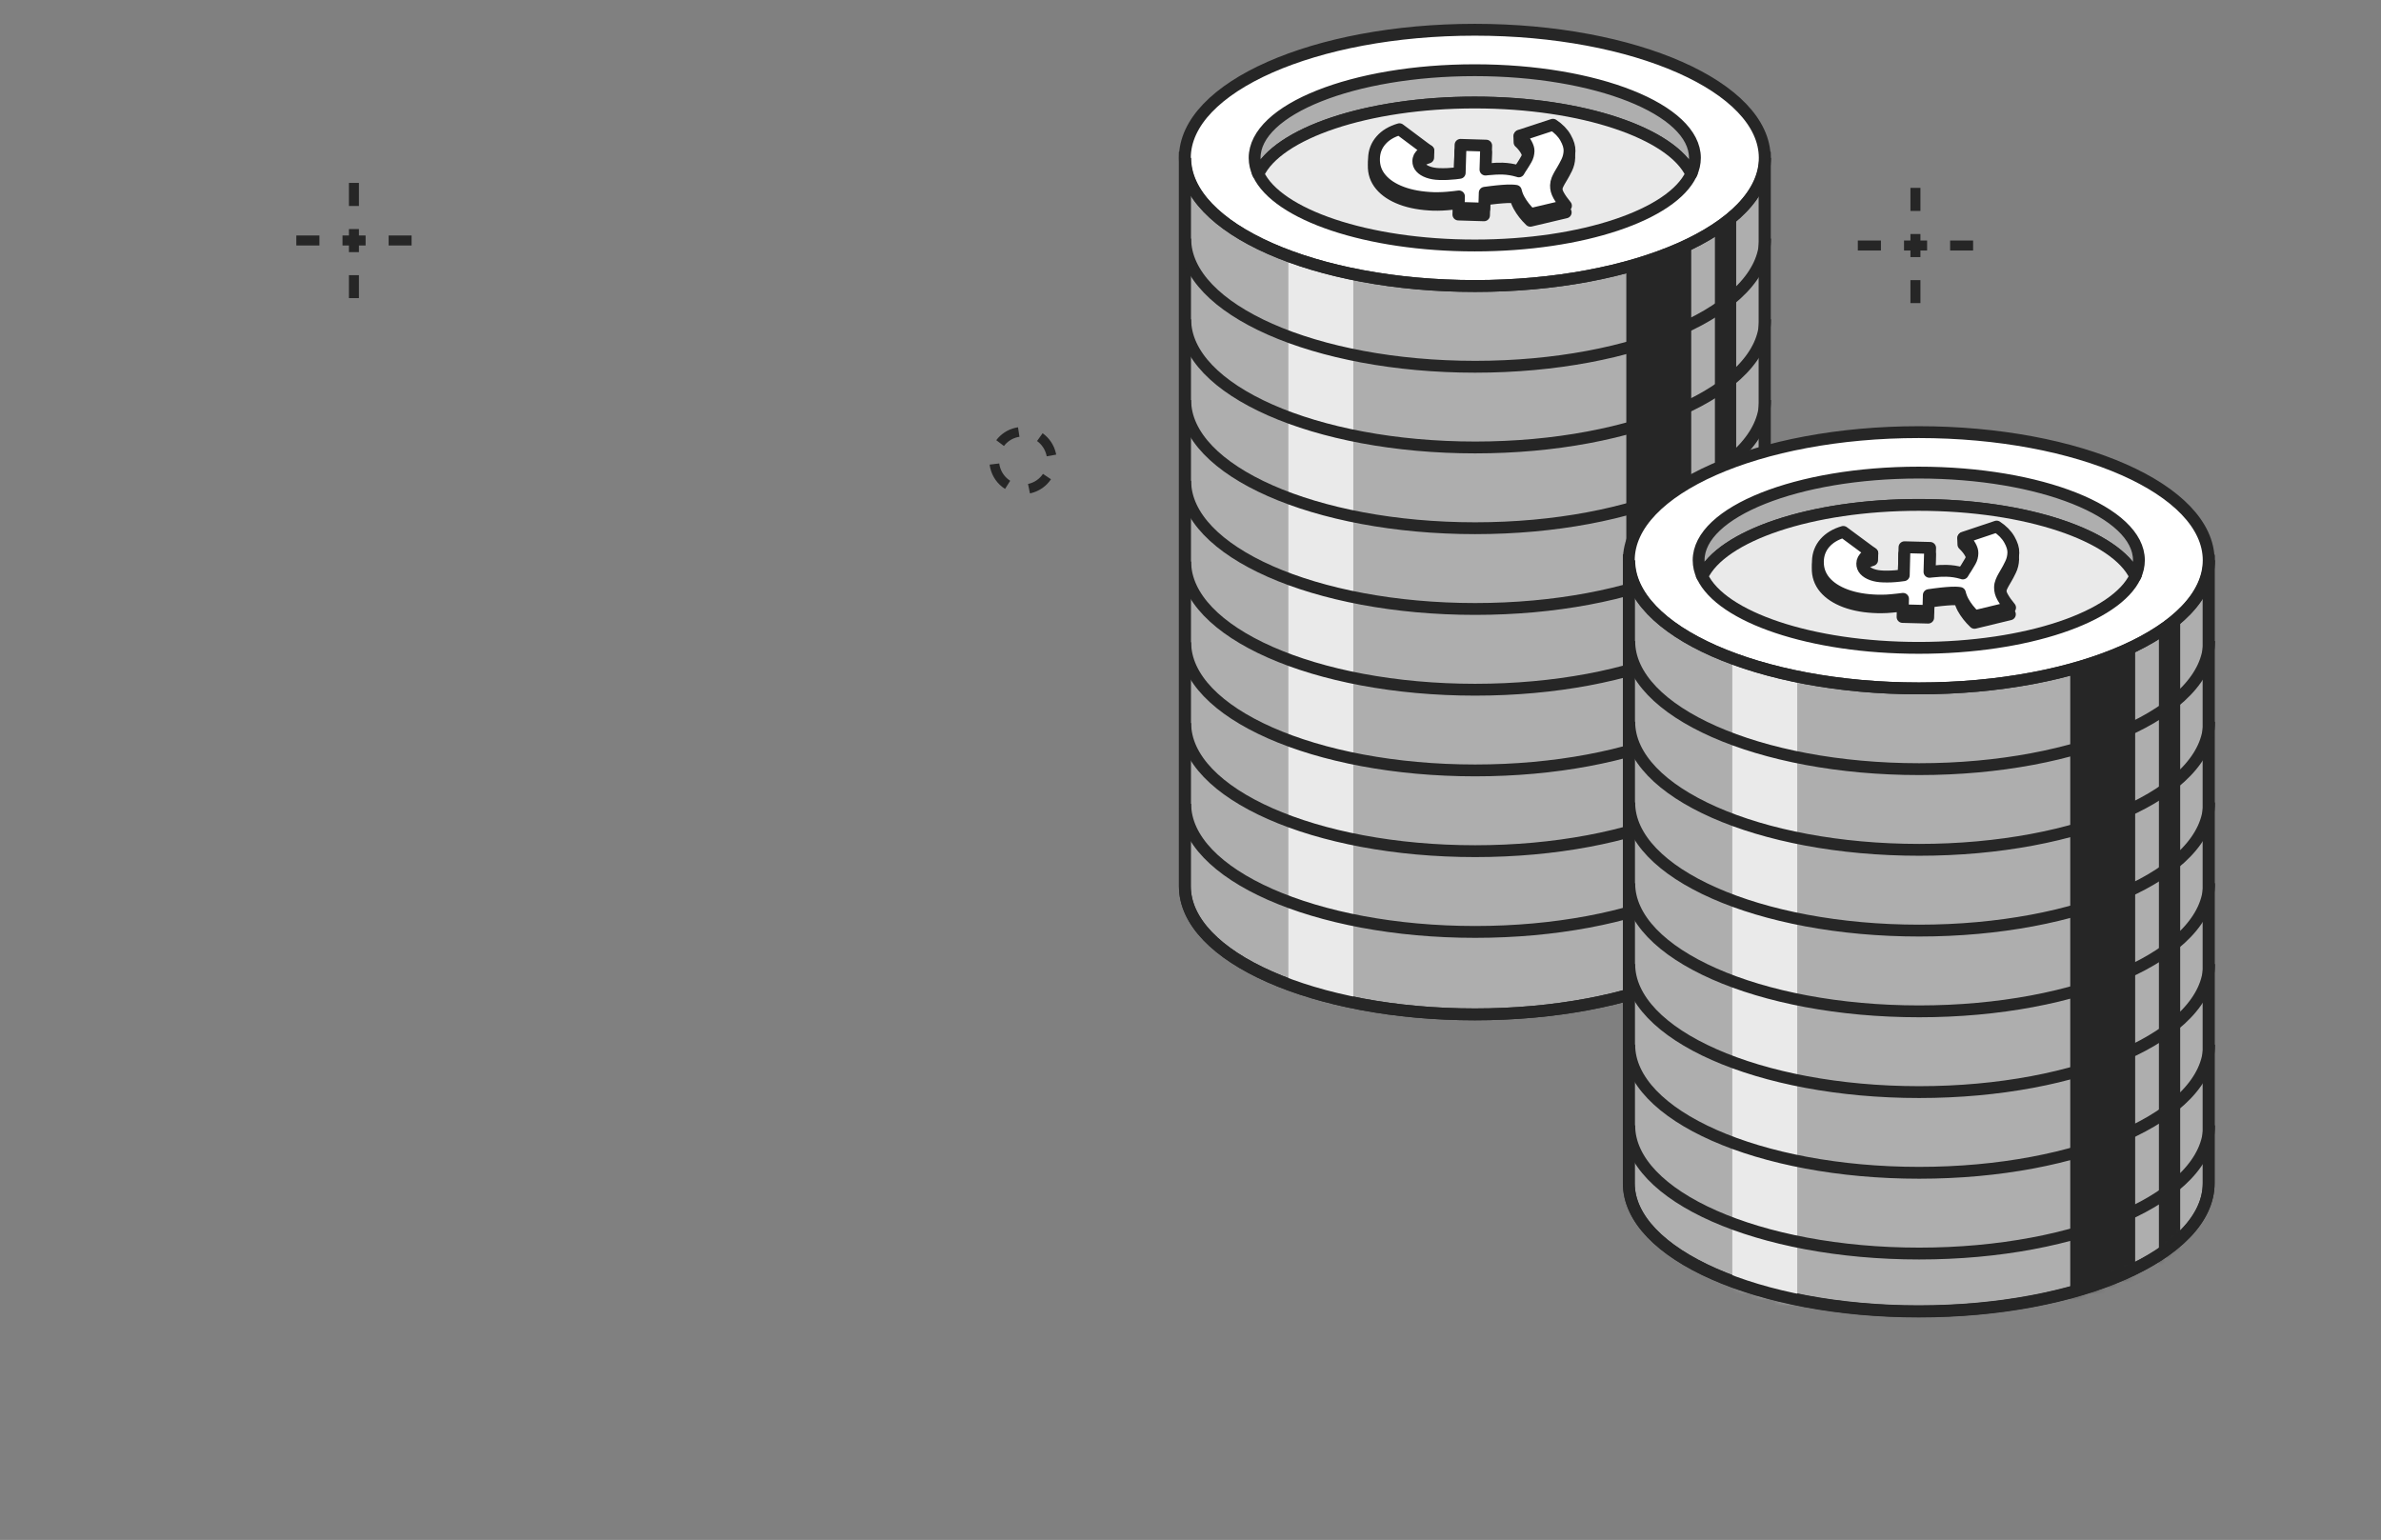 <svg width="402" height="260" viewBox="0 0 402 260" fill="none" xmlns="http://www.w3.org/2000/svg">
<rect x="0" y="0" width="402" height="260" fill="#808080" stroke="none"/>
<path d="M200.049 26.656V149.634C200.049 161.581 221.967 171.267 249.001 171.267C276.035 171.267 297.953 161.581 297.953 149.634V26.656H200.049Z" fill="#AEAEAE" stroke="#262626" stroke-width="2" stroke-miterlimit="10"/>
<mask id="mask0_791_2030" style="mask-type:luminance" maskUnits="userSpaceOnUse" x="200" y="26" width="98" height="146">
<path d="M200.049 26.656V149.634C200.049 161.581 221.967 171.267 249.001 171.267C276.035 171.267 297.953 161.581 297.953 149.634V26.656H200.049Z" fill="white"/>
</mask>
<g mask="url(#mask0_791_2030)">
<path d="M285.541 35.974H274.582V174.366H285.541V35.974Z" fill="#262626"/>
<path d="M228.484 35.565H217.525V173.957H228.484V35.565Z" fill="#EAEAEA"/>
<path d="M293.133 30.819H289.541V169.211H293.133V30.819Z" fill="#262626"/>
</g>
<path d="M200.049 26.656V149.634C200.049 161.581 221.967 171.267 249.001 171.267C276.035 171.267 297.953 161.581 297.953 149.634V26.656H200.049Z" stroke="#262626" stroke-width="2" stroke-miterlimit="10"/>
<path d="M249.001 48.289C276.036 48.289 297.953 38.604 297.953 26.656C297.953 14.708 276.036 5.023 249.001 5.023C221.965 5.023 200.049 14.708 200.049 26.656C200.049 38.604 221.965 48.289 249.001 48.289Z" fill="white" stroke="#262626" stroke-width="2" stroke-miterlimit="10"/>
<path d="M298.013 26.656C298.013 38.603 276.096 48.289 249.061 48.289C222.027 48.289 200.109 38.603 200.109 26.656" stroke="#262626" stroke-width="2" stroke-miterlimit="10"/>
<path d="M298.013 40.291C298.013 52.238 276.096 61.924 249.061 61.924C222.027 61.924 200.109 52.238 200.109 40.291" stroke="#262626" stroke-width="2" stroke-miterlimit="10"/>
<path d="M298.013 53.915C298.013 65.862 276.096 75.549 249.061 75.549C222.027 75.549 200.109 65.862 200.109 53.915" stroke="#262626" stroke-width="2" stroke-miterlimit="10"/>
<path d="M298.013 67.55C298.013 79.497 276.096 89.183 249.061 89.183C222.027 89.183 200.109 79.497 200.109 67.55" stroke="#262626" stroke-width="2" stroke-miterlimit="10"/>
<path d="M298.013 81.184C298.013 93.131 276.096 102.818 249.061 102.818C222.027 102.818 200.109 93.131 200.109 81.184" stroke="#262626" stroke-width="2" stroke-miterlimit="10"/>
<path d="M298.013 94.819C298.013 106.766 276.096 116.452 249.061 116.452C222.027 116.452 200.109 106.766 200.109 94.819" stroke="#262626" stroke-width="2" stroke-miterlimit="10"/>
<path d="M298.013 108.443C298.013 120.39 276.096 130.077 249.061 130.077C222.027 130.077 200.109 120.39 200.109 108.443" stroke="#262626" stroke-width="2" stroke-miterlimit="10"/>
<path d="M298.013 122.078C298.013 134.025 276.096 143.711 249.061 143.711C222.027 143.711 200.109 134.025 200.109 122.078" stroke="#262626" stroke-width="2" stroke-miterlimit="10"/>
<path d="M298.013 135.713C298.013 147.66 276.096 157.346 249.061 157.346C222.027 157.346 200.109 147.66 200.109 135.713" stroke="#262626" stroke-width="2" stroke-miterlimit="10"/>
<path d="M286.165 26.656C286.165 27.587 285.95 28.497 285.541 29.387C282.328 22.524 267.194 17.317 248.99 17.317C230.787 17.317 215.663 22.524 212.45 29.387C212.041 28.497 211.826 27.587 211.826 26.656C211.826 18.483 228.474 11.855 248.99 11.855C269.506 11.855 286.165 18.483 286.165 26.656Z" fill="#AEAEAE" stroke="#262626" stroke-width="2" stroke-linecap="round" stroke-linejoin="round"/>
<path d="M285.542 29.377C282.329 36.24 267.195 41.447 248.991 41.447C230.788 41.447 215.664 36.24 212.451 29.377C215.664 22.514 230.798 17.307 248.991 17.307C267.185 17.307 282.329 22.514 285.542 29.377Z" fill="#EAEAEA" stroke="#262626" stroke-width="2" stroke-miterlimit="10"/>
<path d="M256.564 24.017C257.085 24.529 257.464 25.009 257.699 25.459C257.935 25.91 258.058 26.298 258.047 26.625C258.027 27.137 257.904 27.597 257.669 28.006C257.433 28.415 257.208 28.794 256.983 29.131C256.748 29.479 256.553 29.786 256.4 30.062C256.349 30.042 256.298 30.021 256.246 30.011C255.418 29.766 254.548 29.622 253.627 29.592C253.003 29.571 252.215 29.612 251.263 29.704C251.11 29.725 250.936 29.745 250.772 29.755L250.895 25.715L246.567 25.582L246.423 30.308C246.157 30.338 245.881 30.379 245.615 30.41C244.776 30.502 243.896 30.543 242.975 30.512C242.259 30.492 241.634 30.379 241.092 30.185C240.55 29.991 240.13 29.725 239.844 29.408C239.557 29.09 239.424 28.722 239.434 28.313C239.434 28.068 239.506 27.832 239.608 27.618C239.721 27.403 239.895 27.209 240.141 27.035C240.386 26.861 240.714 26.718 241.133 26.595L241.164 25.459L236.242 22.943C234.922 23.332 233.878 23.946 233.131 24.805C232.374 25.664 231.975 26.687 231.944 27.884C231.903 29.183 232.292 30.318 233.111 31.29C233.929 32.272 235.106 33.039 236.631 33.611C238.155 34.184 239.967 34.501 242.044 34.573C242.525 34.583 243.006 34.573 243.517 34.553C244.029 34.532 244.633 34.481 245.349 34.399C245.625 34.368 245.953 34.328 246.29 34.287L246.229 36.22L250.557 36.353L250.639 33.673C251.007 33.622 251.355 33.571 251.734 33.53C252.409 33.448 253.044 33.376 253.637 33.335C254.231 33.284 254.742 33.274 255.152 33.284C255.397 33.284 255.643 33.315 255.888 33.346C256.001 33.826 256.175 34.307 256.441 34.788C256.922 35.667 257.566 36.496 258.375 37.273L264.35 35.862C263.839 35.238 263.419 34.655 263.112 34.102C262.805 33.55 262.652 32.998 262.672 32.435C262.683 32.087 262.754 31.76 262.877 31.453C263.01 31.146 263.153 30.85 263.307 30.584C263.46 30.308 263.604 30.073 263.737 29.858C263.951 29.5 264.207 29.039 264.494 28.456C264.78 27.873 264.934 27.26 264.954 26.605C264.975 25.95 264.75 25.204 264.289 24.385C263.829 23.557 263.112 22.831 262.151 22.186L256.523 22.994L256.553 24.027L256.564 24.017Z" fill="white" stroke="#262626" stroke-width="2" stroke-linecap="round" stroke-linejoin="round"/>
<path d="M256.592 22.892C257.114 23.404 257.493 23.884 257.728 24.334C257.964 24.784 258.086 25.173 258.076 25.5C258.056 26.012 257.933 26.472 257.698 26.881C257.462 27.29 257.237 27.669 257.012 28.006C256.777 28.354 256.582 28.661 256.429 28.937C256.378 28.917 256.326 28.896 256.275 28.886C255.446 28.64 254.577 28.497 253.656 28.467C253.032 28.446 252.244 28.487 251.292 28.579C251.139 28.6 250.965 28.62 250.801 28.63L250.924 24.59L246.595 24.457L246.452 29.183C246.186 29.213 245.91 29.254 245.644 29.285C244.805 29.377 243.925 29.418 243.004 29.387C242.287 29.367 241.663 29.254 241.121 29.06C240.579 28.866 240.159 28.6 239.873 28.282C239.586 27.965 239.453 27.597 239.463 27.188C239.463 26.943 239.535 26.707 239.637 26.492C239.75 26.278 239.924 26.083 240.169 25.91C240.415 25.736 240.742 25.592 241.162 25.47L236.281 21.818C234.961 22.207 233.917 22.82 233.17 23.68C232.413 24.539 232.014 25.562 231.983 26.758C231.942 28.058 232.331 29.193 233.15 30.165C233.968 31.146 235.145 31.914 236.67 32.486C238.194 33.059 240.006 33.376 242.083 33.448C242.564 33.458 243.045 33.448 243.556 33.427C244.068 33.407 244.672 33.356 245.388 33.274C245.664 33.243 245.992 33.202 246.329 33.161L246.268 35.095L250.596 35.228L250.678 32.548C251.046 32.497 251.394 32.446 251.773 32.405C252.448 32.323 253.083 32.251 253.676 32.21C254.27 32.159 254.781 32.149 255.191 32.159C255.436 32.159 255.682 32.19 255.927 32.221C256.04 32.701 256.214 33.182 256.48 33.663C256.961 34.542 257.605 35.371 258.414 36.148L264.39 34.737C263.878 34.113 263.458 33.53 263.151 32.977C262.844 32.425 262.691 31.873 262.711 31.31C262.722 30.962 262.793 30.635 262.916 30.328C263.049 30.021 263.192 29.725 263.346 29.459C263.499 29.183 263.643 28.947 263.776 28.733C263.99 28.375 264.246 27.914 264.533 27.331C264.819 26.748 264.973 26.134 264.993 25.48C265.014 24.825 264.789 24.079 264.328 23.26C263.868 22.432 263.151 21.706 262.19 21.061L256.592 22.902V22.892Z" fill="white" stroke="#262626" stroke-width="2" stroke-linecap="round" stroke-linejoin="round"/>
<path d="M275.002 94.737V199.753C275.002 211.7 296.92 221.387 323.954 221.387C350.988 221.387 372.906 211.7 372.906 199.753V94.737H275.002Z" fill="#AEAEAE" stroke="#262626" stroke-width="2" stroke-miterlimit="10"/>
<mask id="mask1_791_2030" style="mask-type:luminance" maskUnits="userSpaceOnUse" x="275" y="94" width="98" height="128">
<path d="M275.002 94.594V200.244C275.002 212.191 296.92 221.878 323.954 221.878C350.988 221.878 372.906 212.191 372.906 200.244V94.594H275.002Z" fill="white"/>
</mask>
<g mask="url(#mask1_791_2030)">
<path d="M360.494 103.912H349.535V228.148H360.494V103.912Z" fill="#262626"/>
<path d="M303.437 103.503H292.479V227.739H303.437V103.503Z" fill="#EAEAEA"/>
<path d="M368.096 98.757H364.504V222.993H368.096V98.757Z" fill="#262626"/>
</g>
<path d="M275.002 94.594V199.805C275.002 211.751 296.92 221.438 323.954 221.438C350.988 221.438 372.906 211.751 372.906 199.805V94.594H275.002Z" stroke="#262626" stroke-width="2" stroke-miterlimit="10"/>
<path d="M323.954 116.227C350.989 116.227 372.906 106.542 372.906 94.594C372.906 82.646 350.989 72.961 323.954 72.961C296.919 72.961 275.002 82.646 275.002 94.594C275.002 106.542 296.919 116.227 323.954 116.227Z" fill="white" stroke="#262626" stroke-width="2" stroke-miterlimit="10"/>
<path d="M372.978 94.594C372.978 106.541 351.06 116.227 324.026 116.227C296.992 116.227 275.074 106.541 275.074 94.594" stroke="#262626" stroke-width="2" stroke-miterlimit="10"/>
<path d="M372.978 108.229C372.978 120.176 351.06 129.862 324.026 129.862C296.992 129.862 275.074 120.176 275.074 108.229" stroke="#262626" stroke-width="2" stroke-miterlimit="10"/>
<path d="M372.978 121.853C372.978 133.8 351.06 143.486 324.026 143.486C296.992 143.486 275.074 133.8 275.074 121.853" stroke="#262626" stroke-width="2" stroke-miterlimit="10"/>
<path d="M372.978 135.488C372.978 147.434 351.06 157.121 324.026 157.121C296.992 157.121 275.074 147.434 275.074 135.488" stroke="#262626" stroke-width="2" stroke-miterlimit="10"/>
<path d="M372.978 149.122C372.978 161.069 351.06 170.756 324.026 170.756C296.992 170.756 275.074 161.069 275.074 149.122" stroke="#262626" stroke-width="2" stroke-miterlimit="10"/>
<path d="M372.978 162.757C372.978 174.704 351.06 184.39 324.026 184.39C296.992 184.39 275.074 174.704 275.074 162.757" stroke="#262626" stroke-width="2" stroke-miterlimit="10"/>
<path d="M372.978 176.381C372.978 188.328 351.06 198.015 324.026 198.015C296.992 198.015 275.074 188.328 275.074 176.381" stroke="#262626" stroke-width="2" stroke-miterlimit="10"/>
<path d="M372.978 190.016C372.978 201.963 351.06 211.649 324.026 211.649C296.992 211.649 275.074 201.963 275.074 190.016" stroke="#262626" stroke-width="2" stroke-miterlimit="10"/>
<path d="M361.128 94.594C361.128 95.525 360.913 96.435 360.504 97.325C357.291 90.462 342.157 85.255 323.953 85.255C305.75 85.255 290.626 90.462 287.413 97.325C287.004 96.435 286.789 95.525 286.789 94.594C286.789 86.421 303.437 79.793 323.953 79.793C344.469 79.793 361.128 86.421 361.128 94.594Z" fill="#AEAEAE" stroke="#262626" stroke-width="2" stroke-linecap="round" stroke-linejoin="round"/>
<path d="M360.504 97.315C357.291 104.178 342.158 109.384 323.954 109.384C305.751 109.384 290.627 104.178 287.414 97.315C290.627 90.451 305.761 85.245 323.954 85.245C342.147 85.245 357.291 90.451 360.504 97.315Z" fill="#EAEAEA" stroke="#262626" stroke-width="2" stroke-miterlimit="10"/>
<path d="M331.495 91.924C332.017 92.426 332.395 92.906 332.641 93.356C332.887 93.806 332.999 94.195 332.989 94.522C332.979 95.034 332.856 95.494 332.621 95.903C332.385 96.312 332.16 96.691 331.945 97.028C331.71 97.376 331.515 97.683 331.362 97.959C331.311 97.939 331.26 97.918 331.209 97.908C330.38 97.663 329.51 97.53 328.589 97.509C327.965 97.489 327.177 97.53 326.225 97.632C326.072 97.652 325.898 97.673 325.734 97.683L325.847 93.643L321.518 93.53L321.396 98.256C321.13 98.297 320.853 98.327 320.587 98.358C319.748 98.46 318.868 98.501 317.947 98.471C317.231 98.45 316.607 98.348 316.054 98.154C315.512 97.959 315.092 97.704 314.806 97.386C314.519 97.069 314.376 96.701 314.386 96.292C314.386 96.046 314.448 95.811 314.56 95.596C314.673 95.382 314.847 95.177 315.092 95.003C315.338 94.829 315.665 94.686 316.085 94.563L316.116 93.428L311.184 90.932C309.864 91.321 308.83 91.945 308.073 92.804C307.326 93.663 306.927 94.686 306.896 95.883C306.866 97.182 307.254 98.317 308.073 99.289C308.892 100.261 310.068 101.028 311.603 101.601C313.138 102.163 314.939 102.48 317.026 102.531C317.507 102.542 317.988 102.531 318.5 102.511C319.011 102.48 319.615 102.429 320.331 102.347C320.608 102.317 320.935 102.276 321.273 102.235L321.222 104.168L325.55 104.28L325.622 101.601C325.99 101.549 326.338 101.498 326.716 101.447C327.392 101.355 328.026 101.294 328.62 101.243C329.213 101.191 329.725 101.171 330.134 101.181C330.38 101.181 330.625 101.212 330.871 101.243C330.983 101.723 331.168 102.204 331.423 102.685C331.904 103.554 332.549 104.383 333.368 105.16L339.343 103.718C338.821 103.094 338.412 102.511 338.095 101.959C337.778 101.406 337.634 100.854 337.645 100.302C337.645 99.954 337.727 99.626 337.849 99.32C337.972 99.013 338.115 98.716 338.279 98.44C338.433 98.164 338.576 97.918 338.699 97.714C338.914 97.356 339.169 96.885 339.446 96.302C339.732 95.719 339.875 95.095 339.896 94.441C339.916 93.786 339.691 93.049 339.221 92.221C338.75 91.392 338.034 90.666 337.072 90.032L331.454 90.871L331.495 91.904V91.924Z" fill="white" stroke="#262626" stroke-width="2" stroke-linecap="round" stroke-linejoin="round"/>
<path d="M331.526 90.789C332.048 91.29 332.427 91.771 332.672 92.221C332.918 92.671 333.03 93.06 333.02 93.387C333.01 93.898 332.887 94.359 332.652 94.768C332.417 95.177 332.191 95.555 331.977 95.893C331.741 96.241 331.547 96.548 331.393 96.824C331.342 96.803 331.291 96.783 331.24 96.773C330.411 96.527 329.541 96.394 328.62 96.374C327.996 96.353 327.208 96.394 326.257 96.496C326.103 96.517 325.929 96.537 325.765 96.548L325.878 92.507L321.55 92.395L321.427 97.121C321.161 97.161 320.885 97.192 320.618 97.223C319.779 97.325 318.899 97.366 317.979 97.335C317.262 97.315 316.638 97.213 316.086 97.018C315.543 96.824 315.124 96.568 314.837 96.251C314.551 95.934 314.407 95.566 314.418 95.157C314.418 94.911 314.479 94.676 314.592 94.461C314.704 94.246 314.878 94.042 315.124 93.868C315.369 93.694 315.697 93.551 316.116 93.428L311.215 89.807C309.895 90.196 308.861 90.82 308.104 91.679C307.357 92.538 306.958 93.561 306.927 94.758C306.897 96.057 307.286 97.192 308.104 98.164C308.923 99.135 310.1 99.903 311.634 100.475C313.169 101.038 314.97 101.355 317.058 101.406C317.539 101.416 318.019 101.406 318.531 101.386C319.043 101.355 319.646 101.304 320.363 101.222C320.639 101.191 320.966 101.151 321.304 101.11L321.253 103.043L325.581 103.155L325.653 100.475C326.021 100.424 326.369 100.373 326.748 100.322C327.423 100.23 328.057 100.169 328.651 100.117C329.244 100.066 329.756 100.046 330.165 100.056C330.411 100.056 330.657 100.087 330.902 100.117C331.015 100.598 331.199 101.079 331.455 101.56C331.936 102.429 332.58 103.258 333.399 104.035L339.375 102.593C338.853 101.969 338.443 101.386 338.126 100.833C337.809 100.281 337.666 99.729 337.676 99.176C337.676 98.829 337.758 98.501 337.881 98.195C338.003 97.888 338.147 97.591 338.31 97.315C338.464 97.039 338.607 96.793 338.73 96.589C338.945 96.231 339.201 95.76 339.477 95.177C339.763 94.594 339.907 93.97 339.927 93.316C339.948 92.661 339.722 91.924 339.252 91.096C338.781 90.267 338.065 89.541 337.103 88.907L331.516 90.779L331.526 90.789Z" fill="white" stroke="#262626" stroke-width="2" stroke-linecap="round" stroke-linejoin="round"/>
<path d="M324.239 51.174H322.551V47.297H324.239V51.174ZM324.239 43.41H322.551V39.513H324.239V43.41ZM324.239 35.616H322.551V31.719H324.239V35.616Z" fill="#262626"/>
<path d="M333.132 42.295H329.254V40.608H333.132V42.295ZM325.366 42.295H321.467V40.608H325.366V42.295ZM317.568 42.295H313.67V40.608H317.568V42.295Z" fill="#262626"/>
<path d="M60.6 50.335H58.912V46.459H60.6V50.335ZM60.6 42.572H58.912V38.675H60.6V42.572ZM60.6 34.778H58.912V30.881H60.6V34.778Z" fill="#262626"/>
<path d="M69.493 41.447H65.615V39.759H69.493V41.447ZM61.727 41.447H57.828V39.759H61.727V41.447ZM53.93 41.447H50.031V39.759H53.93V41.447Z" fill="#262626"/>
<path d="M173.894 83.302L173.567 81.706L173.68 81.686C174.672 81.45 175.532 80.847 176.094 80.008L177.445 80.918C176.647 82.105 175.45 82.933 174.058 83.271L173.905 83.302H173.894ZM169.689 82.545C168.43 81.747 167.55 80.519 167.202 79.067C167.151 78.862 167.11 78.648 167.09 78.443L168.707 78.249C168.727 78.392 168.748 78.545 168.788 78.689C169.034 79.722 169.668 80.601 170.559 81.174L169.689 82.545ZM176.719 77.032C176.708 76.96 176.688 76.899 176.678 76.827C176.442 75.865 175.88 75.027 175.092 74.464L176.033 73.145C177.148 73.942 177.936 75.109 178.253 76.438C178.284 76.53 178.305 76.643 178.325 76.755L176.729 77.042L176.719 77.032ZM169.505 75.303L168.205 74.321C168.993 73.278 170.129 72.531 171.408 72.234C171.561 72.194 171.715 72.163 171.879 72.142L172.124 73.748C172.012 73.769 171.899 73.789 171.787 73.81C170.876 74.024 170.067 74.556 169.505 75.303Z" fill="#262626"/>
</svg>
